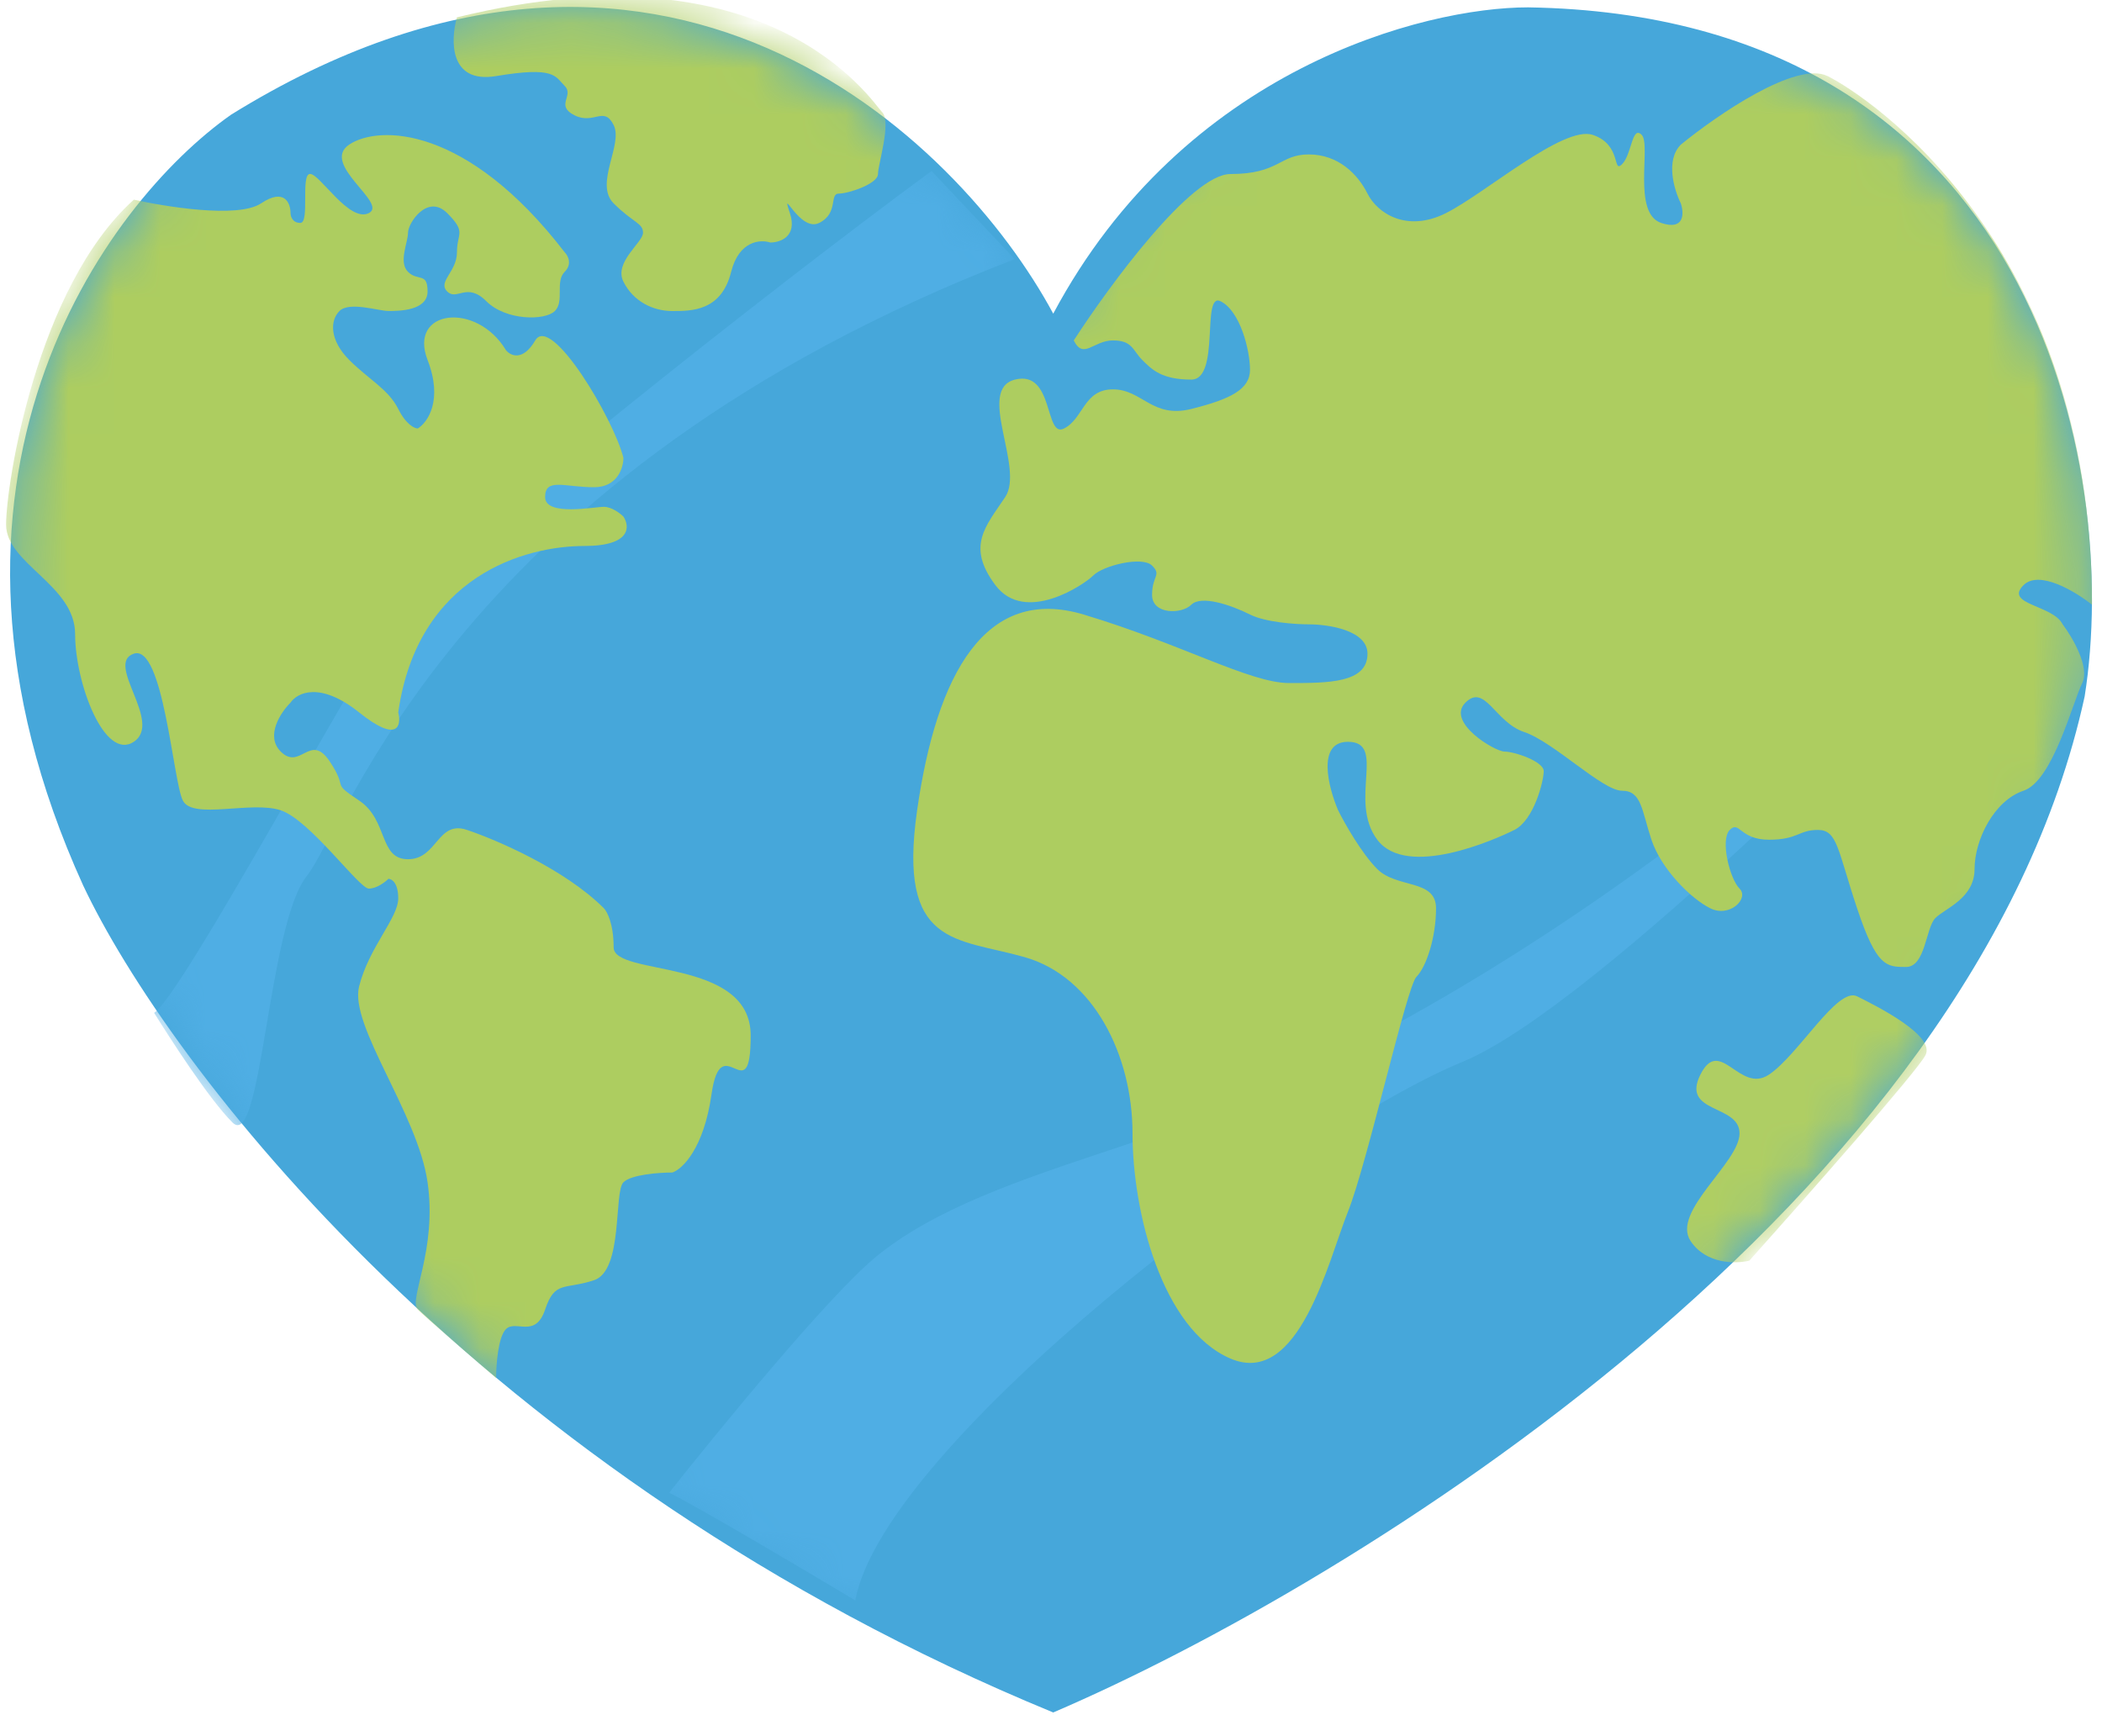 <svg width="46" height="38" viewBox="0 0 46 38" fill="none" xmlns="http://www.w3.org/2000/svg">
<path d="M5.06 2.508C14.446 -3.303 20.964 2.992 23.049 6.865C25.91 1.502 31.169 0.161 33.441 0.161C44.526 0.34 46.417 10.244 45.62 15.245C43.207 26.33 29.567 34.688 23.049 37.481C10.445 32.296 3.645 23.253 1.82 19.38C-2.203 10.53 2.304 4.444 5.06 2.508Z" fill="#46A7DA"/>
<mask id="mask0_18048_221569" style="mask-type:alpha" maskUnits="userSpaceOnUse" x="0" y="0" width="46" height="38">
<path d="M5.06 2.508C14.446 -3.303 20.964 2.992 23.049 6.865C25.91 1.502 31.169 0.161 33.441 0.161C44.526 0.34 46.417 10.244 45.62 15.245C43.207 26.33 29.567 34.688 23.049 37.481C10.445 32.296 3.645 23.253 1.82 19.38C-2.203 10.53 2.304 4.444 5.06 2.508Z" fill="#46A7DA"/>
</mask>
<g mask="url(#mask0_18048_221569)">
<path d="M8.858 13.17C9.715 11.97 16.886 6.313 20.386 3.742L22.207 5.671C9.994 10.384 7.573 18.098 6.716 19.17C5.859 20.241 5.73 25.212 5.088 24.569C4.573 24.055 3.73 22.741 3.373 22.169C4.016 21.741 7.787 14.67 8.858 13.17Z" fill="#4FAEE4"/>
<path d="M19.144 27.529C18.116 28.386 15.716 31.314 14.645 32.671C15.33 33.014 17.644 34.385 18.716 35.028C19.358 31.6 28.358 24.743 32 23.243C34.914 22.044 42.142 14.744 45.499 11.244V10.602C34.786 21.744 26.215 24.529 24.287 25.172C22.358 25.815 20.43 26.457 19.144 27.529Z" fill="#4FAEE4"/>
<path d="M26.927 3.809C26.069 3.809 24.284 6.237 23.498 7.451C23.712 7.88 23.927 7.451 24.355 7.451C24.784 7.451 24.784 7.665 24.998 7.88C25.212 8.094 25.427 8.308 26.07 8.308C26.712 8.308 26.284 6.38 26.712 6.594C27.141 6.808 27.355 7.665 27.355 8.094C27.355 8.522 26.927 8.737 26.07 8.951C25.213 9.165 24.998 8.522 24.355 8.522C23.713 8.522 23.713 9.165 23.284 9.379C22.855 9.594 23.07 8.094 22.213 8.308C21.356 8.522 22.427 10.236 21.998 10.879C21.57 11.522 21.141 11.951 21.784 12.808C22.427 13.665 23.713 12.808 23.927 12.594C24.141 12.379 24.998 12.165 25.212 12.379C25.427 12.594 25.212 12.594 25.212 13.022C25.212 13.45 25.855 13.45 26.07 13.236C26.284 13.022 26.927 13.236 27.355 13.45C27.698 13.622 28.355 13.665 28.641 13.665C29.069 13.665 29.926 13.793 29.926 14.308C29.926 14.95 29.069 14.95 28.212 14.95C27.355 14.95 25.855 14.093 23.713 13.45C21.57 12.808 20.498 14.736 20.07 17.736C19.641 20.736 20.927 20.521 22.427 20.95C23.927 21.378 24.784 23.093 24.784 24.807C24.784 26.521 25.427 29.092 26.927 29.735C28.426 30.378 29.069 27.592 29.498 26.521C29.926 25.45 30.783 21.593 30.998 21.378C31.212 21.164 31.426 20.521 31.426 19.879C31.426 19.236 30.569 19.45 30.14 19.021C29.798 18.679 29.426 18.022 29.284 17.736C29.069 17.236 28.812 16.236 29.498 16.236C30.355 16.236 29.498 17.522 30.14 18.379C30.783 19.236 32.712 18.379 33.14 18.165C33.569 17.95 33.783 17.093 33.783 16.879C33.783 16.665 33.14 16.45 32.926 16.45C32.712 16.45 31.64 15.807 32.069 15.379C32.498 14.95 32.712 15.807 33.355 16.022C33.997 16.236 35.069 17.307 35.497 17.307C35.926 17.307 35.926 17.736 36.14 18.379C36.354 19.021 36.997 19.664 37.426 19.879C37.854 20.093 38.283 19.664 38.069 19.45C37.854 19.236 37.64 18.379 37.854 18.165C38.069 17.95 38.069 18.379 38.711 18.379C39.354 18.379 39.354 18.165 39.783 18.165C40.211 18.165 40.211 18.593 40.64 19.879C41.068 21.164 41.282 21.164 41.711 21.164C42.14 21.164 42.14 20.307 42.354 20.093C42.568 19.879 43.211 19.664 43.211 19.021C43.211 18.379 43.639 17.522 44.282 17.307C44.925 17.093 45.354 15.379 45.568 14.95C45.739 14.608 45.354 13.95 45.139 13.665C44.925 13.236 43.854 13.236 44.282 12.808C44.625 12.465 45.425 12.951 45.782 13.236C45.782 5.308 40.854 2.094 39.997 1.666C39.311 1.323 37.569 2.523 36.783 3.166C36.44 3.509 36.64 4.166 36.783 4.451C36.854 4.666 36.869 5.051 36.354 4.88C35.712 4.666 36.14 3.165 35.926 2.951C35.712 2.737 35.712 3.38 35.497 3.594C35.283 3.808 35.497 3.166 34.855 2.952C34.212 2.738 32.498 4.237 31.64 4.666C30.783 5.095 30.14 4.666 29.926 4.237C29.712 3.809 29.284 3.38 28.641 3.38C27.998 3.38 27.998 3.809 26.927 3.809Z" fill="#ADCD60"/>
<path d="M10.857 1.665C9.829 1.837 9.857 0.88 10 0.38C16.857 -1.308 19.088 2.237 19.302 2.451C19.516 2.665 19.214 3.594 19.214 3.808C19.214 4.022 18.571 4.237 18.357 4.237C18.143 4.237 18.357 4.665 17.928 4.879C17.5 5.094 17.071 4.022 17.286 4.665C17.457 5.179 17.071 5.308 16.857 5.308C16.643 5.237 16.172 5.265 16 5.951C15.786 6.808 15.143 6.808 14.714 6.808C14.286 6.808 13.857 6.594 13.643 6.165C13.429 5.737 14.072 5.308 14.072 5.094C14.072 4.879 13.857 4.879 13.429 4.451C13 4.022 13.643 3.165 13.429 2.737C13.215 2.308 13 2.737 12.572 2.523C12.143 2.308 12.572 2.094 12.357 1.88C12.143 1.665 12.143 1.451 10.857 1.665Z" fill="#ADCD60"/>
<path d="M6.358 4.664C6.358 4.45 6.229 4.107 5.715 4.45C5.201 4.793 3.572 4.513 2.929 4.37C0.787 6.299 0.133 10.624 0.133 11.482C0.133 12.339 1.644 12.807 1.644 13.878C1.644 14.949 2.287 16.664 2.929 16.235C3.572 15.806 2.287 14.521 2.929 14.307C3.572 14.092 3.786 17.092 4.001 17.521C4.215 17.949 5.501 17.521 6.143 17.735C6.786 17.949 7.858 19.449 8.072 19.449C8.243 19.449 8.429 19.306 8.5 19.235C8.572 19.235 8.715 19.32 8.715 19.663C8.715 20.092 8.072 20.735 7.858 21.592C7.643 22.449 9.143 24.377 9.357 25.877C9.572 27.377 8.929 28.448 9.143 28.663C9.315 28.834 10.357 29.734 10.857 30.163C10.857 29.877 10.9 29.263 11.072 29.091C11.286 28.877 11.714 29.305 11.929 28.663C12.143 28.02 12.357 28.234 13 28.02C13.643 27.806 13.429 26.091 13.643 25.877C13.814 25.706 14.428 25.663 14.714 25.663C14.928 25.591 15.4 25.149 15.571 23.949C15.786 22.449 16.428 24.377 16.428 22.663C16.428 20.949 13.429 21.378 13.429 20.735C13.429 20.22 13.286 19.949 13.214 19.878C12.357 19.02 10.857 18.378 10.215 18.163C9.572 17.949 9.572 18.806 8.929 18.806C8.286 18.806 8.5 17.949 7.858 17.521C7.215 17.092 7.643 17.306 7.215 16.664C6.786 16.021 6.572 16.878 6.143 16.449C5.801 16.107 6.143 15.592 6.358 15.378C6.501 15.164 7.001 14.907 7.858 15.592C8.715 16.278 8.786 15.878 8.715 15.592C9.143 12.592 11.5 11.95 12.786 11.95C13.814 11.95 13.786 11.521 13.643 11.307C13.571 11.235 13.386 11.093 13.214 11.093C13 11.093 11.929 11.307 11.929 10.878C11.929 10.45 12.357 10.664 13 10.664C13.514 10.664 13.643 10.236 13.643 10.021C13.429 9.164 12.058 6.866 11.714 7.45C11.44 7.917 11.171 7.787 11.072 7.664C10.429 6.593 8.929 6.773 9.357 7.879C9.7 8.763 9.357 9.247 9.143 9.378C9.072 9.378 8.886 9.293 8.715 8.95C8.5 8.521 8.072 8.307 7.643 7.879C7.215 7.45 7.215 7.021 7.429 6.807C7.643 6.593 8.286 6.807 8.5 6.807C8.715 6.807 9.357 6.807 9.357 6.379C9.357 5.95 9.143 6.164 8.929 5.95C8.715 5.736 8.929 5.307 8.929 5.093C8.929 4.879 9.357 4.236 9.786 4.664C10.215 5.093 10 5.093 10 5.521C10 5.95 9.572 6.164 9.786 6.379C10 6.593 10.215 6.164 10.643 6.593C11.072 7.021 11.929 7.021 12.143 6.807C12.357 6.593 12.143 6.164 12.357 5.95C12.529 5.779 12.429 5.593 12.357 5.521C10.215 2.736 8.286 2.736 7.643 3.164C7.001 3.593 8.5 4.45 8.072 4.664C7.643 4.879 7.001 3.807 6.786 3.807C6.572 3.807 6.786 4.879 6.572 4.879C6.401 4.879 6.358 4.736 6.358 4.664Z" fill="#ADCD60"/>
<path d="M36.997 27.163C37.34 27.677 37.997 27.663 38.282 27.592C39.497 26.235 41.968 23.435 42.139 23.091C42.353 22.663 41.077 22.025 40.644 21.808L40.639 21.806C40.211 21.592 39.354 23.092 38.711 23.521C38.068 23.949 37.64 22.663 37.211 23.521C36.783 24.378 38.068 24.163 38.068 24.806C38.068 25.449 36.568 26.52 36.997 27.163Z" fill="#AFCE63"/>
</g>
</svg>
